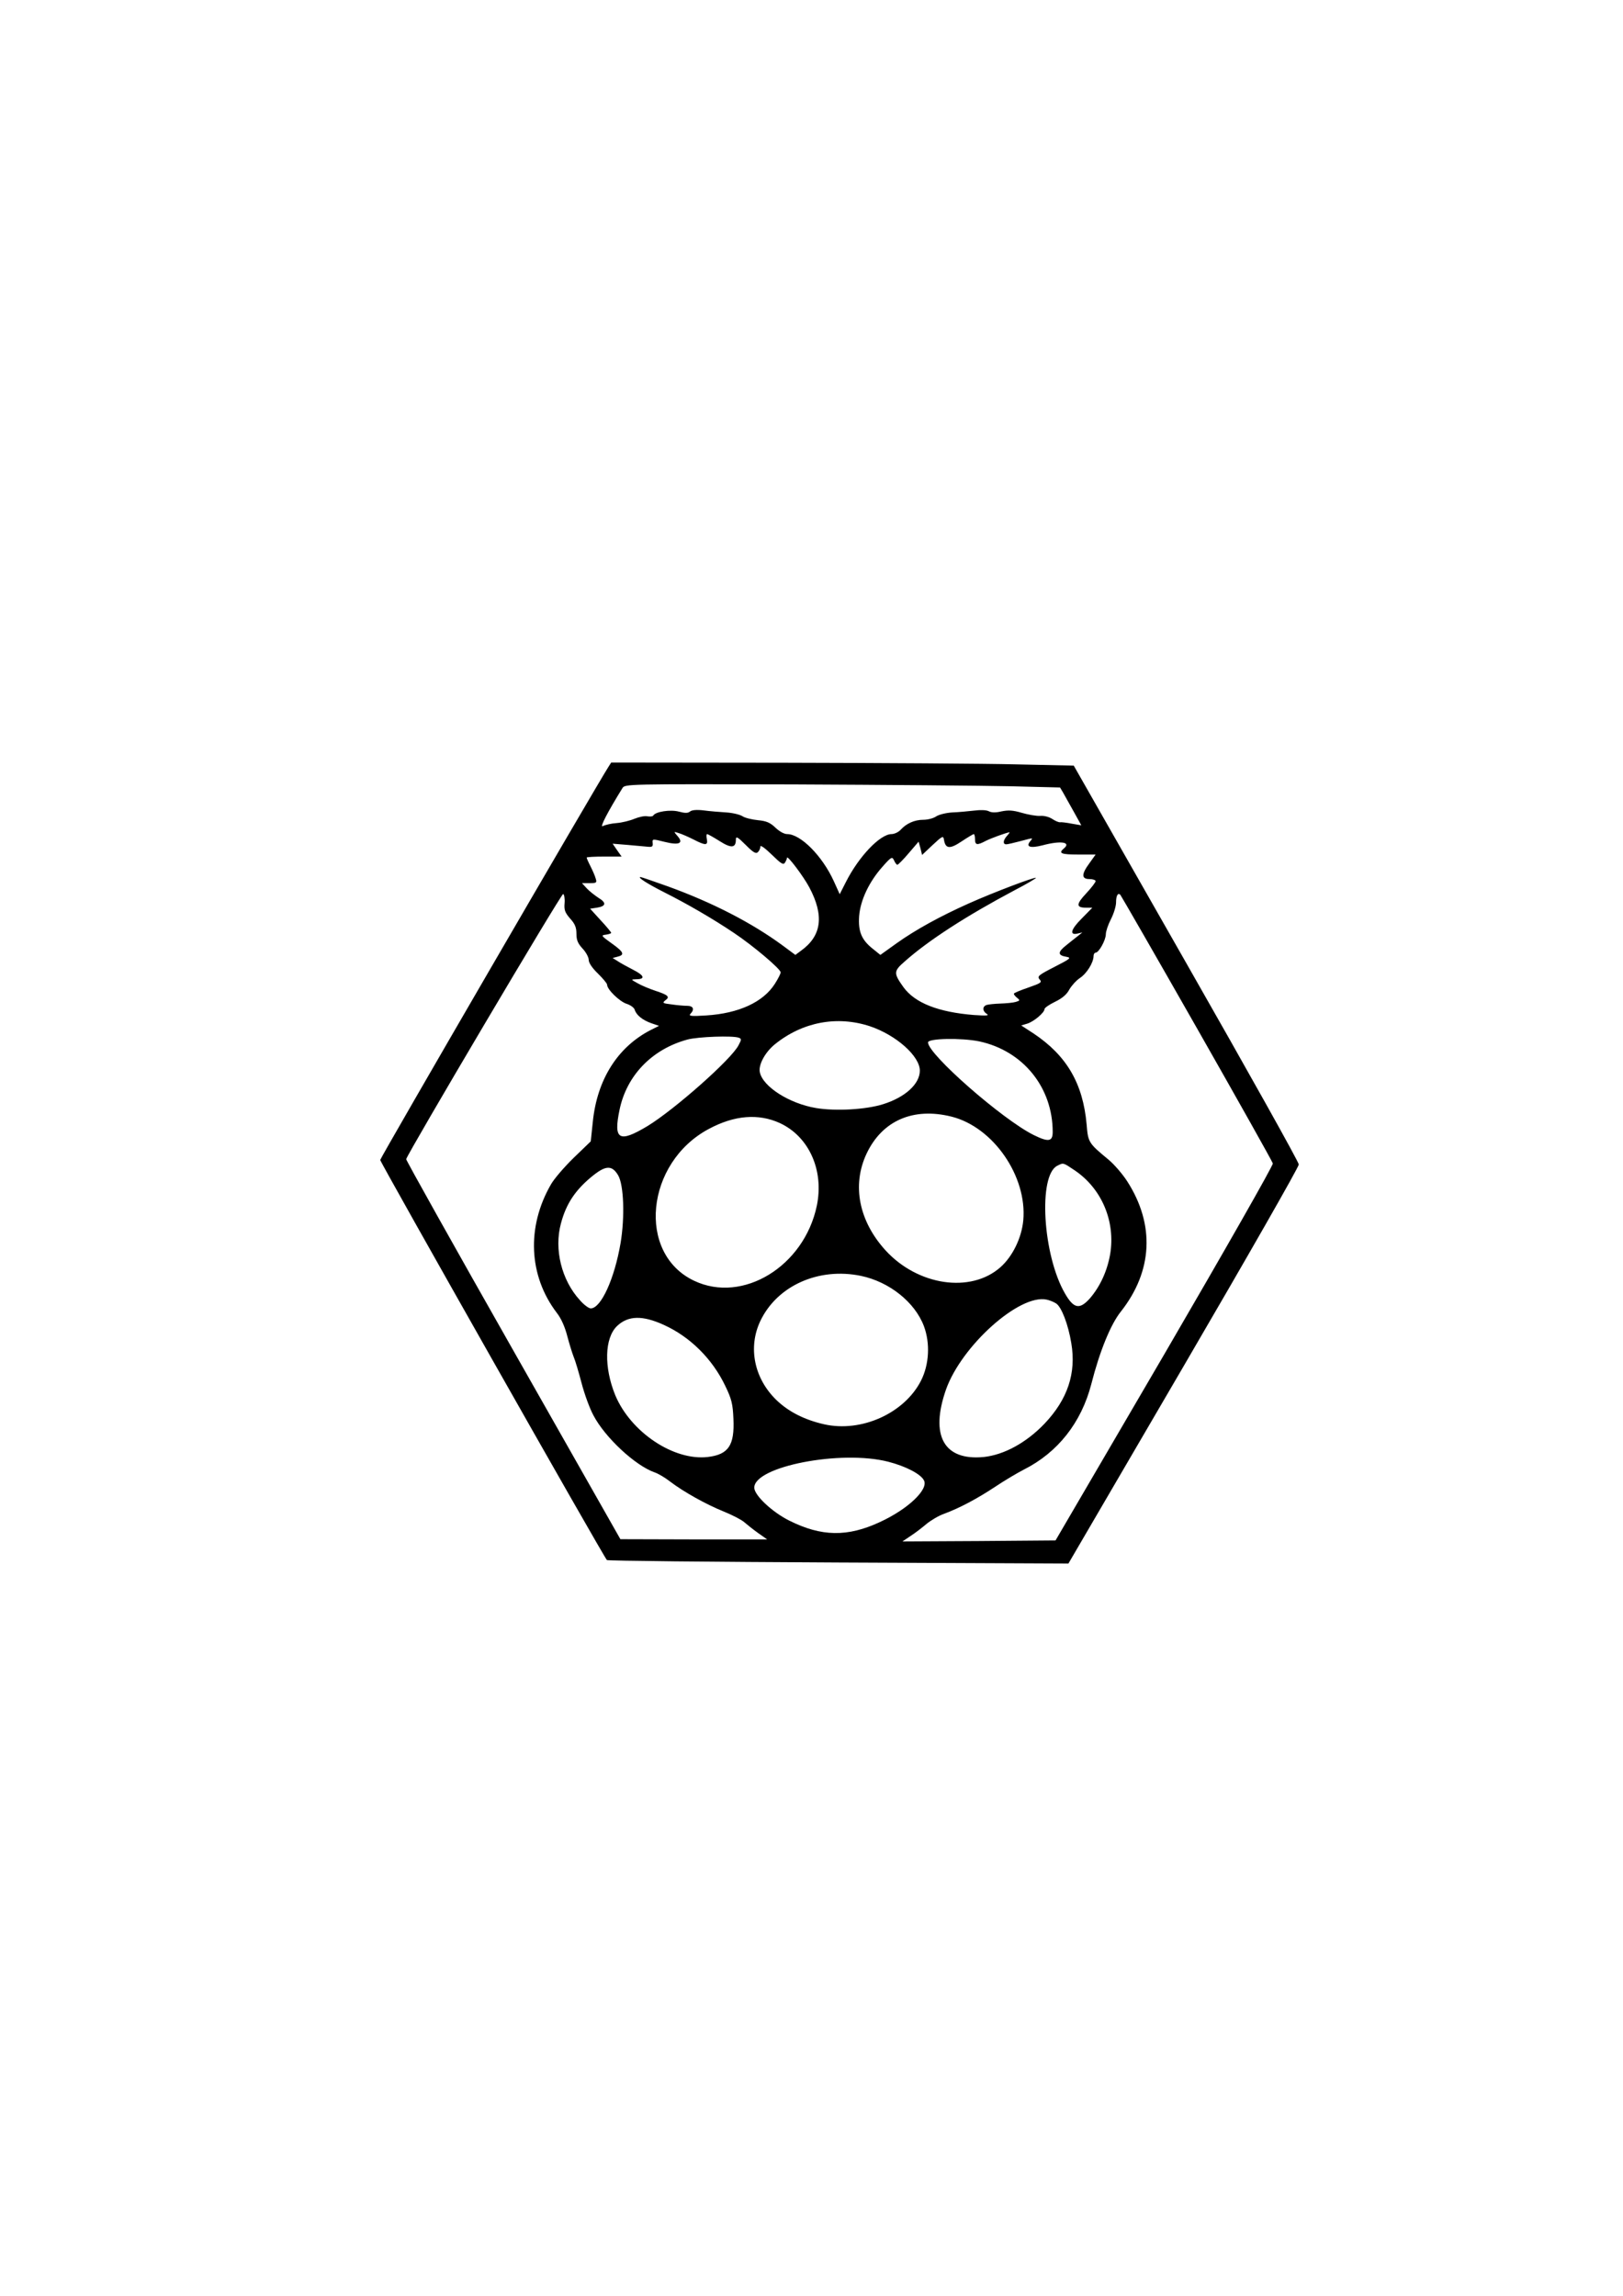 <?xml version="1.0" encoding="UTF-8" standalone="yes"?>
<svg version="1.0" xmlns="http://www.w3.org/2000/svg" width="210mm" height="297mm" viewBox="0 0 794 1123" preserveAspectRatio="xMidYMid meet">
  <g transform="translate(0,1123) scale(0.1,-0.1)" fill="#000000" stroke="none">
    <path d="M2976 7478 c-59 -92 -1116 -1912 -1116 -1922 0 -12 1094 -1943 1109
-1957 3 -4 513 -9 1132 -12 l1126 -5 564 966 c310 531 564 975 563 986 0 12
-248 455 -551 986 l-550 965 -279 6 c-153 4 -663 7 -1131 8 l-853 1 -14 -22z
m1969 -94 l241 -6 16 -27 c8 -15 32 -57 52 -93 l36 -65 -47 8 c-25 5 -51 8
-57 7 -6 -1 -23 6 -38 16 -15 10 -41 17 -60 15 -18 -1 -58 6 -89 15 -44 13
-66 14 -100 7 -29 -7 -49 -6 -62 1 -12 6 -41 7 -71 3 -28 -3 -76 -8 -107 -9
-32 -2 -67 -11 -80 -20 -13 -9 -41 -16 -62 -16 -43 0 -83 -18 -111 -49 -11
-12 -31 -21 -45 -21 -56 -1 -160 -110 -223 -235 l-30 -59 -29 64 c-56 123
-162 230 -228 230 -15 0 -38 13 -57 31 -26 25 -44 33 -86 37 -29 3 -63 11 -75
19 -12 8 -48 17 -80 19 -32 2 -82 6 -111 10 -34 4 -58 2 -67 -6 -10 -8 -24 -8
-54 0 -41 11 -114 0 -125 -19 -3 -5 -16 -6 -29 -4 -13 3 -41 -3 -63 -12 -21
-9 -61 -19 -87 -21 -27 -2 -57 -9 -68 -15 -17 -9 23 68 96 186 12 20 22 20
836 18 453 -2 932 -6 1064 -9z m-1553 -260 c60 -31 72 -30 66 1 -3 14 -2 25 1
25 4 0 31 -15 61 -34 58 -37 80 -34 80 7 0 18 8 14 48 -26 37 -37 50 -45 60
-35 7 7 12 19 12 27 0 9 23 -8 55 -39 46 -45 57 -52 65 -40 5 8 10 19 10 24 0
16 79 -88 109 -144 74 -139 61 -238 -41 -311 l-27 -20 -62 46 c-151 111 -343
210 -561 289 -70 25 -131 46 -135 46 -16 -1 34 -33 117 -75 115 -58 237 -129
340 -198 93 -62 228 -176 229 -193 1 -5 -12 -31 -28 -56 -57 -90 -177 -145
-335 -155 -75 -5 -89 -3 -78 8 21 22 14 39 -17 39 -15 0 -50 3 -76 7 -43 5
-46 7 -30 20 24 17 14 26 -50 47 -27 9 -66 25 -85 36 -34 19 -35 19 -8 20 46
0 41 18 -14 46 -29 15 -64 34 -77 43 l-24 15 23 6 c38 9 32 23 -27 65 -53 38
-54 40 -29 43 14 2 26 6 26 9 0 3 -23 31 -52 62 l-51 56 33 5 c45 7 48 24 8
48 -18 12 -44 32 -57 46 l-24 26 37 0 c34 0 37 2 30 23 -3 12 -15 39 -25 59
-11 21 -19 40 -19 43 0 3 39 5 86 5 l85 0 -22 31 -22 32 74 -6 c41 -4 85 -8
99 -9 20 -2 25 1 23 18 -2 21 -2 21 58 6 72 -18 95 -7 63 29 -19 22 -19 22 6
14 14 -4 46 -18 72 -31z m1535 18 c-20 -22 -22 -42 -4 -42 6 0 37 7 67 15 68
18 65 18 50 0 -23 -28 1 -35 60 -20 89 24 142 16 105 -15 -29 -24 -14 -30 70
-30 l85 0 -30 -42 c-40 -54 -40 -78 0 -78 17 0 30 -5 30 -10 0 -6 -21 -33 -46
-60 -50 -53 -50 -70 -1 -70 l31 0 -53 -54 c-54 -54 -60 -83 -17 -72 l21 5 -21
-17 c-12 -9 -38 -30 -58 -46 -42 -33 -42 -49 0 -56 27 -5 22 -9 -58 -50 -78
-40 -85 -46 -72 -61 13 -14 7 -18 -56 -40 -38 -13 -70 -26 -70 -30 0 -4 7 -13
16 -20 15 -12 14 -14 -7 -20 -13 -4 -47 -7 -76 -8 -28 -1 -58 -4 -67 -7 -21
-8 -20 -30 2 -44 13 -8 -3 -9 -63 -5 -175 14 -289 59 -345 136 -49 69 -49 78
6 126 116 103 300 222 537 348 60 31 107 59 105 61 -6 5 -205 -70 -328 -125
-141 -63 -261 -129 -355 -196 l-78 -56 -36 29 c-56 44 -73 85 -68 160 6 79 49
169 114 242 44 50 48 51 57 31 5 -11 12 -21 16 -21 4 0 29 25 56 57 l48 56 9
-32 8 -33 52 49 c47 44 52 46 55 26 7 -45 28 -48 86 -9 30 20 57 36 60 36 3 0
6 -11 6 -25 0 -29 10 -31 53 -8 26 13 97 39 116 42 2 1 -3 -7 -12 -17z m-2165
-330 c-3 -33 2 -46 27 -75 24 -26 31 -44 31 -75 0 -31 7 -47 30 -72 17 -18 30
-43 30 -55 0 -15 17 -40 45 -67 24 -24 45 -48 45 -55 0 -23 61 -82 95 -93 19
-6 37 -19 40 -29 8 -27 39 -51 81 -66 l38 -13 -40 -20 c-162 -83 -263 -242
-284 -450 l-10 -95 -84 -81 c-46 -45 -96 -103 -111 -130 -120 -208 -109 -447
29 -628 22 -28 40 -70 51 -113 10 -38 24 -83 31 -101 8 -18 25 -76 39 -129 14
-54 40 -125 58 -158 57 -109 205 -246 299 -279 18 -6 52 -26 76 -45 67 -51
177 -112 261 -146 42 -17 87 -40 101 -52 14 -12 45 -37 69 -54 l44 -31 -359 0
-359 1 -525 925 c-289 509 -524 929 -523 934 8 30 759 1300 768 1297 5 -2 9
-22 7 -45z m3094 -612 c202 -355 369 -652 371 -661 3 -8 -236 -427 -529 -930
l-534 -914 -375 -3 -374 -2 40 27 c22 14 57 41 78 59 21 17 59 40 85 49 78 29
162 74 250 132 46 31 109 68 140 84 167 84 282 230 331 419 41 161 95 293 145
355 155 197 167 424 31 636 -23 36 -64 83 -90 105 -99 82 -102 85 -109 174
-18 201 -98 337 -260 445 l-60 39 30 9 c32 10 84 54 84 71 0 6 23 22 52 36 35
17 57 36 69 59 10 18 33 44 52 57 34 22 67 76 67 108 0 9 5 16 10 16 16 0 50
62 50 90 0 14 11 47 25 74 14 27 25 64 25 81 0 34 9 50 21 38 4 -5 173 -298
375 -653z m-1600 10 c128 -43 244 -146 244 -217 0 -65 -71 -130 -179 -164 -85
-27 -234 -35 -329 -19 -131 22 -261 105 -275 176 -7 36 26 97 74 136 135 109
304 141 465 88z m-642 -56 c14 -5 14 -9 -1 -37 -35 -69 -314 -315 -445 -395
-140 -84 -168 -68 -137 80 35 168 159 296 332 343 52 14 222 20 251 9z m1177
-18 c214 -46 359 -225 359 -443 0 -47 -20 -51 -93 -15 -153 76 -517 395 -517
453 0 20 163 23 251 5z m-136 -368 c204 -51 371 -292 351 -508 -8 -85 -52
-176 -112 -229 -145 -128 -404 -90 -562 83 -130 143 -165 318 -93 472 76 162
228 229 416 182z m-841 -31 c144 -66 218 -232 182 -405 -62 -296 -362 -480
-600 -367 -282 133 -238 578 72 743 125 67 242 76 346 29z m1444 -232 c133
-90 200 -251 173 -411 -15 -84 -50 -158 -99 -215 -50 -56 -79 -51 -122 24
-109 188 -132 579 -37 625 30 15 27 16 85 -23z m-2234 -24 c28 -48 33 -205 12
-331 -30 -176 -96 -320 -146 -320 -10 0 -34 18 -53 40 -90 98 -127 249 -93
375 26 99 73 168 160 237 61 48 91 48 120 -1z m1188 -492 c139 -29 264 -129
308 -246 31 -83 26 -187 -14 -266 -81 -160 -292 -255 -474 -214 -97 22 -175
62 -234 119 -109 106 -139 257 -79 385 82 174 286 265 493 222z m955 -135 c26
-17 59 -102 74 -194 25 -147 -18 -275 -131 -394 -89 -93 -197 -152 -297 -163
-195 -19 -264 104 -185 330 76 214 359 468 492 440 14 -3 35 -11 47 -19z
m-1919 -105 c128 -58 237 -166 300 -298 31 -64 37 -88 40 -161 6 -130 -24
-175 -126 -187 -166 -19 -376 121 -452 302 -56 137 -53 280 9 339 54 51 124
53 229 5z m1097 -669 c86 -22 159 -60 175 -91 24 -44 -78 -141 -215 -204 -159
-74 -286 -72 -444 7 -84 42 -171 124 -171 161 0 104 424 186 655 127z"/>
  </g>
</svg>